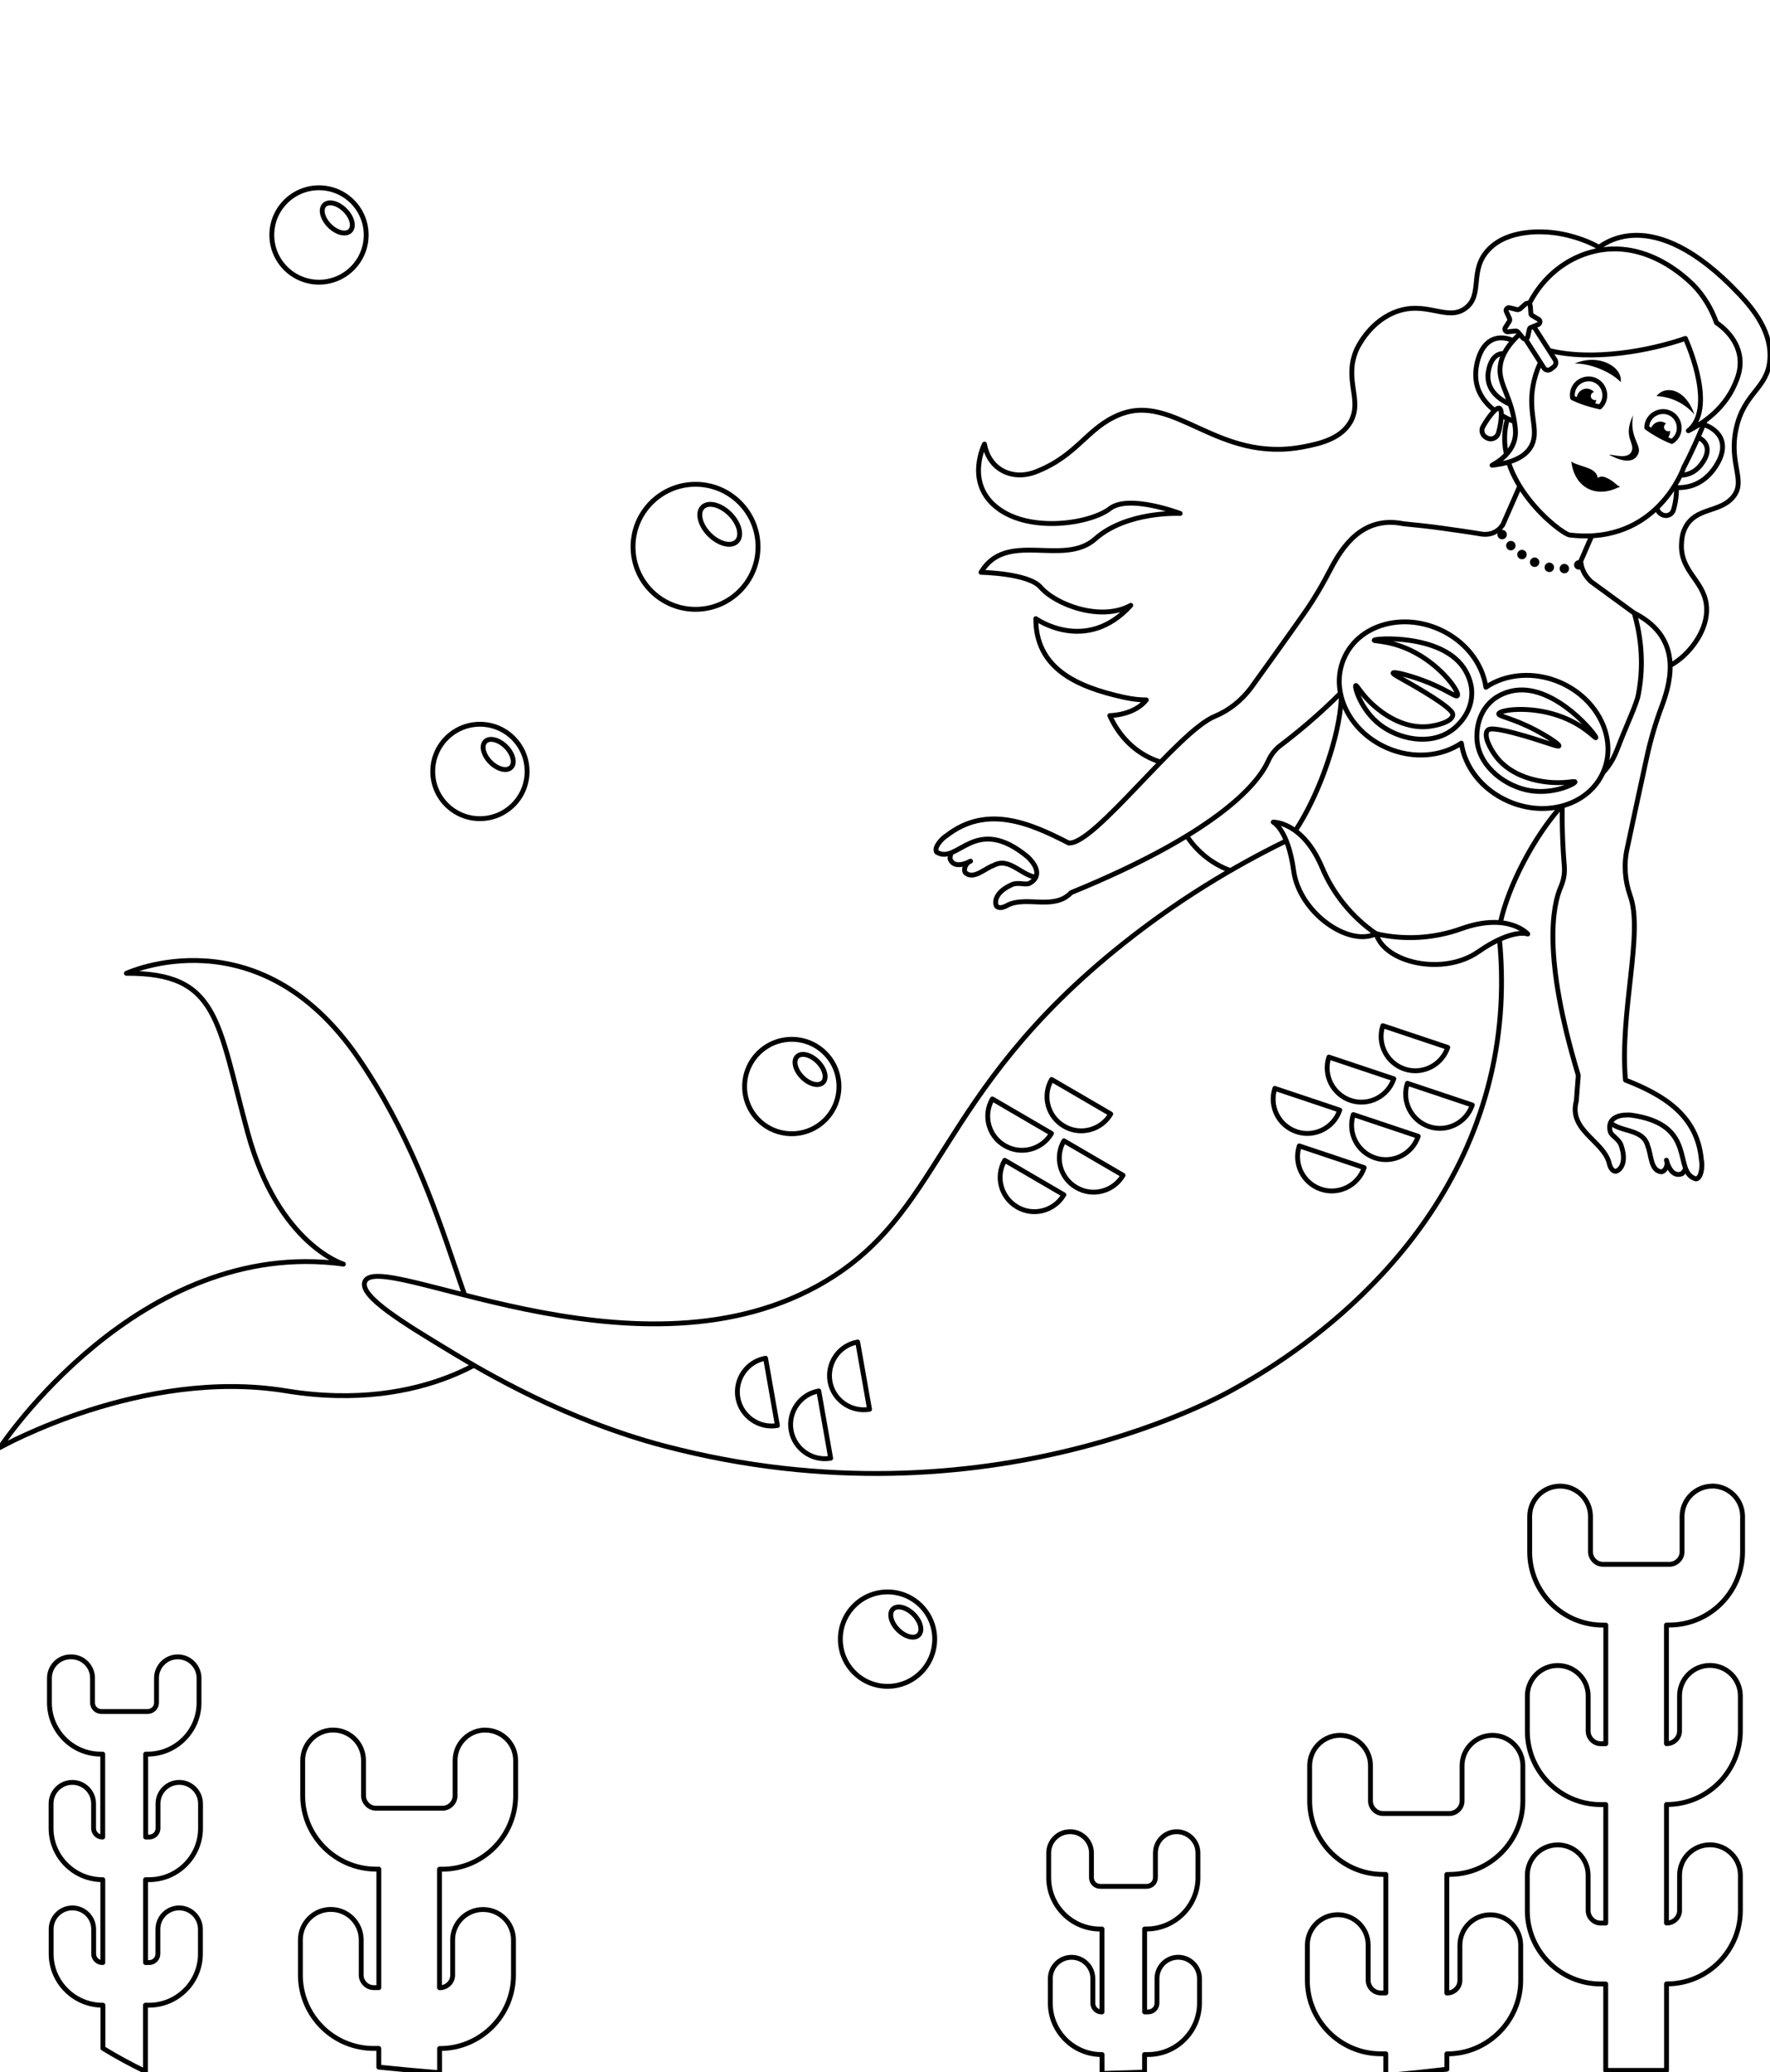 <svg width="547" height="640" viewBox="0 0 547 640" fill="none" xmlns="http://www.w3.org/2000/svg">
<rect x="0" y="0" width="547" height="640" fill="#808080" stroke="none"/>
<g clip-path="url(#clip0_2960_54165)">
<rect width="547" height="640" fill="white"/>
<path d="M330.731 565.77C334.361 565.77 337.3 568.721 337.3 572.339V579.951C337.3 580.705 337.614 581.371 338.092 581.861C338.594 582.363 339.272 582.652 340.001 582.652H354.371C355.125 582.652 355.791 582.338 356.28 581.861C356.783 581.358 357.072 580.68 357.072 579.951V572.339C357.072 568.709 360.024 565.77 363.641 565.77C367.259 565.77 370.211 568.721 370.211 572.339V579.951C370.211 584.323 368.427 588.292 365.551 591.156C362.674 594.02 358.717 595.816 354.346 595.816H353.743V621.429H354.848C355.602 621.429 356.268 621.114 356.758 620.637C357.26 620.135 357.549 619.456 357.549 618.728V611.116C357.549 607.485 360.501 604.546 364.119 604.546C367.736 604.546 370.688 607.498 370.688 611.116V618.728C370.688 623.099 368.905 627.068 366.028 629.932C363.151 632.809 359.195 634.593 354.823 634.593H353.718V640.032C349.397 640.182 345 640.321 340.579 640.446V634.605H340.453C336.082 634.605 332.113 632.822 329.249 629.945C326.385 627.068 324.588 623.112 324.588 618.74V611.128C324.588 607.498 327.54 604.559 331.158 604.559C334.776 604.559 337.727 607.511 337.727 611.128V618.74C337.727 619.494 338.041 620.16 338.519 620.65C339.021 621.152 339.7 621.441 340.428 621.441H340.554V595.829H339.951C335.579 595.829 331.61 594.045 328.746 591.168C325.87 588.292 324.086 584.335 324.086 579.964V572.352C324.086 568.721 327.038 565.782 330.655 565.782H330.731V565.77Z" fill="white" stroke="black" stroke-width="1.5" stroke-linecap="round" stroke-linejoin="round"/>
<path d="M22.025 511.758C25.655 511.758 28.594 514.71 28.594 518.327V525.939C28.594 526.693 28.908 527.359 29.386 527.849C29.888 528.351 30.566 528.64 31.295 528.64H45.665C46.419 528.64 47.084 528.326 47.574 527.849C48.077 527.346 48.366 526.668 48.366 525.939V518.327C48.366 514.697 51.318 511.758 54.935 511.758C58.553 511.758 61.505 514.71 61.505 518.327V525.939C61.505 530.311 59.721 534.28 56.844 537.144C53.968 540.021 50.011 541.804 45.627 541.804H45.024V567.417H46.13C46.883 567.417 47.549 567.103 48.039 566.625C48.541 566.123 48.83 565.445 48.83 564.716V557.104C48.83 553.474 51.782 550.534 55.4 550.534C59.018 550.534 61.969 553.486 61.969 557.104V564.716C61.969 569.087 60.186 573.057 57.309 575.921C54.433 578.797 50.476 580.581 46.092 580.581H44.987V606.193H46.092C46.846 606.193 47.524 605.879 48.001 605.402C48.504 604.9 48.793 604.221 48.793 603.493V595.881C48.793 592.25 51.745 589.311 55.362 589.311C58.98 589.311 61.932 592.263 61.932 595.881V603.493C61.932 607.864 60.148 611.833 57.272 614.697C54.395 617.574 50.438 619.358 46.054 619.358H44.949V639.82C40.377 637.622 36.005 635.235 31.81 632.673V619.358H31.684C27.313 619.358 23.344 617.574 20.467 614.697C17.591 611.821 15.807 607.864 15.807 603.493V595.881C15.807 592.25 18.759 589.311 22.376 589.311C25.994 589.311 28.946 592.263 28.946 595.881V603.493C28.946 604.246 29.26 604.912 29.737 605.402C30.24 605.905 30.918 606.193 31.647 606.193H31.772V580.581H31.647C27.275 580.581 23.306 578.797 20.442 575.921C17.565 573.044 15.782 569.087 15.782 564.716V557.104C15.782 553.474 18.734 550.534 22.351 550.534C25.969 550.534 28.921 553.486 28.921 557.104V564.716C28.921 565.47 29.235 566.136 29.712 566.625C30.215 567.128 30.893 567.417 31.622 567.417H31.747V541.804H31.144C26.773 541.804 22.803 540.021 19.939 537.144C17.063 534.268 15.279 530.311 15.279 525.939V518.327C15.279 514.697 18.231 511.758 21.849 511.758H21.974H22.025Z" fill="white" stroke="black" stroke-width="1.5" stroke-linecap="round" stroke-linejoin="round"/>
<path d="M529.217 459.025C524.016 459.025 519.821 463.233 519.821 468.421V479.299C519.821 480.367 519.381 481.334 518.665 482.025C517.962 482.728 516.969 483.18 515.939 483.18H495.402C494.334 483.18 493.367 482.741 492.676 482.025C491.972 481.321 491.52 480.354 491.52 479.299V468.421C491.52 463.221 487.312 459.025 482.124 459.025C476.937 459.025 472.729 463.233 472.729 468.421V479.299C472.729 485.555 475.291 491.207 479.373 495.315C483.481 499.422 489.159 501.959 495.389 501.959H496.256V538.588H494.686C493.618 538.588 492.651 538.149 491.96 537.433C491.256 536.729 490.804 535.762 490.804 534.707V523.829C490.804 518.628 486.596 514.433 481.408 514.433C476.221 514.433 472.013 518.641 472.013 523.829V534.707C472.013 540.962 474.55 546.615 478.657 550.722C482.765 554.83 488.443 557.392 494.673 557.392H496.243V593.996H494.673C493.605 593.996 492.638 593.556 491.947 592.84C491.244 592.137 490.792 591.17 490.792 590.114V579.236C490.792 574.036 486.584 569.841 481.396 569.841C476.208 569.841 472 574.049 472 579.236V590.114C472 596.37 474.537 602.023 478.645 606.13C482.752 610.238 488.43 612.8 494.66 612.8H496.231V639.5H515.022V612.775H515.186C521.441 612.775 527.094 610.238 531.201 606.105C535.309 601.997 537.846 596.32 537.846 590.089V579.211C537.846 574.011 533.638 569.815 528.45 569.815C523.263 569.815 519.054 574.023 519.054 579.211V590.089C519.054 591.157 518.615 592.124 517.899 592.815C517.195 593.519 516.228 593.971 515.173 593.971H515.01V557.367H515.173C521.429 557.367 527.081 554.805 531.189 550.697C535.296 546.59 537.834 540.912 537.834 534.682V523.804C537.834 518.603 533.626 514.408 528.438 514.408C523.25 514.408 519.042 518.616 519.042 523.804V534.682C519.042 535.749 518.602 536.717 517.886 537.407C517.183 538.111 516.216 538.563 515.16 538.563H514.997V501.934H515.864C522.119 501.934 527.772 499.397 531.88 495.289C535.987 491.182 538.524 485.504 538.524 479.274V468.396C538.524 463.195 534.316 459 529.129 459L529.279 459.025H529.217Z" fill="white" stroke="black" stroke-width="1.5" stroke-linecap="round" stroke-linejoin="round"/>
<path d="M447.965 578.959C454.22 578.959 459.873 576.397 463.98 572.289C468.088 568.182 470.625 562.504 470.625 556.274V545.396C470.625 540.195 466.417 536 461.229 536C456.042 536 451.834 540.208 451.834 545.396V556.274C451.834 557.342 451.394 558.309 450.678 559C449.975 559.703 448.982 560.155 447.952 560.155H427.414C426.347 560.155 425.38 559.716 424.689 559C423.985 558.296 423.533 557.329 423.533 556.274V545.396C423.533 540.195 419.325 536 414.137 536C408.949 536 404.741 540.208 404.741 545.396V556.274C404.741 562.529 407.304 568.182 411.386 572.289C415.494 576.397 421.172 578.959 427.402 578.959H428.269V615.563H426.698C425.631 615.563 424.664 615.123 423.973 614.407C423.269 613.704 422.817 612.737 422.817 611.682V600.804C422.817 595.603 418.609 591.408 413.421 591.408C408.233 591.408 404.025 595.616 404.025 600.804V611.682C404.025 617.937 406.588 623.59 410.67 627.697C414.778 631.805 420.456 634.367 426.686 634.367H428.256V641.113C431.396 640.824 434.411 640.522 437.338 640.221C437.338 640.221 437.401 640.221 437.426 640.221C439.762 639.982 442.011 639.718 444.196 639.467C445.164 639.354 446.143 639.241 447.085 639.128H447.136V634.392H447.299C453.554 634.392 459.207 631.83 463.315 627.722C467.422 623.615 469.959 617.937 469.959 611.707V600.829C469.959 595.628 465.751 591.433 460.564 591.433C455.376 591.433 451.168 595.641 451.168 600.829V611.707C451.168 612.774 450.728 613.742 450.012 614.433C449.309 615.136 448.342 615.588 447.286 615.588H447.123V578.985H447.99L447.965 578.959Z" fill="white" stroke="black" stroke-width="1.5" stroke-linecap="round" stroke-linejoin="round"/>
<path d="M150.036 534.367C144.836 534.367 140.64 538.575 140.64 543.763V554.641C140.64 555.709 140.201 556.676 139.485 557.367C138.781 558.07 137.814 558.522 136.759 558.522H116.221C115.153 558.522 114.186 558.083 113.495 557.367C112.792 556.663 112.34 555.696 112.34 554.641V543.763C112.34 538.563 108.132 534.367 102.944 534.367C97.756 534.367 93.548 538.575 93.548 543.763V554.641C93.548 560.897 96.085 566.549 100.193 570.657C104.3 574.764 109.978 577.327 116.209 577.327H117.075V613.93H115.505C114.437 613.93 113.47 613.491 112.779 612.775C112.076 612.071 111.624 611.104 111.624 610.049V599.171C111.624 593.97 107.416 589.775 102.228 589.775C97.04 589.775 92.832 593.983 92.832 599.171V610.049C92.832 616.304 95.394 621.957 99.477 626.064C103.584 630.172 109.262 632.709 115.493 632.709H117.063V638.488C123.13 639.116 129.41 639.693 135.854 640.221V632.734H136.018C142.273 632.734 147.926 630.172 152.033 626.089C156.141 621.982 158.678 616.304 158.678 610.074V599.196C158.678 593.995 154.47 589.8 149.282 589.8C144.095 589.8 139.887 594.008 139.887 599.196V610.074C139.887 611.142 139.447 612.109 138.731 612.8C138.027 613.503 137.035 613.955 136.005 613.955H135.829V577.352H136.696C142.951 577.352 148.604 574.789 152.712 570.682C156.819 566.574 159.356 560.897 159.356 554.666V543.788C159.356 538.588 155.148 534.392 149.961 534.392L150.061 534.367H150.036Z" fill="white" stroke="black" stroke-width="1.5" stroke-linecap="round" stroke-linejoin="round"/>
<path d="M537.427 90.789C509.771 61.51 494.451 76.587 494.102 76.363H494.082C491.887 75.023 486.476 72.643 480.065 71.865C476.82 71.477 466.232 70.69 460.112 76.985C453.846 83.425 458.48 91.022 452.933 95.18C447.153 99.522 440.538 92.411 430.668 96.598C422.732 99.969 419.293 107.827 419.147 108.177C415.242 117.454 421.226 123.671 417.301 130.413C414.241 135.659 407.616 137.057 403.06 137.961C376.21 143.274 363.028 121.116 345.922 128.081C335.848 132.181 333.07 140.71 320.082 145.742C313.039 148.472 305.695 145.237 304.238 137.164C304.238 137.164 298.07 149.22 308.347 156.971C318.625 164.723 337.14 161.644 343.007 157.098C348.855 152.561 364.719 158.594 364.719 158.594C364.719 158.594 348.253 157.768 338.432 166.482C328.601 175.166 310.999 163.606 303.17 176.779C303.17 176.779 317.799 177.022 321.558 181.354C326.445 186.949 340.394 191.991 349.458 186.979C349.458 186.988 349.448 187.008 349.438 187.017C335.625 202.162 320.101 191.088 320.101 191.088C320.101 206.3 332.419 212.109 347.398 215.393C350.04 215.966 352.304 216.189 354.256 216.189C352.168 218.899 348.078 220.803 342.969 221.036C344.086 223.543 347.282 229.779 354.344 233.577C357.278 235.151 360.066 235.87 362.193 236.21C360.24 248.226 365.243 260.068 374.841 266.237C385.954 273.386 398.067 269.607 399.748 269.054C461.423 219.317 486.797 207.689 498.201 207.203C499.114 207.485 510.315 210.788 519.32 203.425C523.652 199.889 528.267 193.235 527.295 186.503C526.236 179.149 519.193 176.312 519.65 167.929C519.718 166.725 519.815 164.947 520.816 162.975C524.031 156.651 531.453 158.409 535.523 153.581C539.836 148.481 534.115 143.44 536.553 132.346C539.01 121.175 546.18 120.096 546.937 111.198C547.656 102.727 542.07 95.694 537.427 90.779V90.789Z" fill="white" stroke="black" stroke-width="1.5" stroke-linecap="round" stroke-linejoin="round"/>
<path d="M496.996 346.167C498.026 343.66 502.659 343.029 502.261 342.602L519.154 344.321C521.923 348.595 524.011 358.057 519.883 362.486C517.172 363.701 515.608 360.748 514.987 358.358C515.618 359.669 514.666 361.855 513.413 361.942C510.033 361.583 510.353 356.619 509.226 354.016C507.827 348.284 500.241 349.965 497.006 346.147L496.986 346.167H496.996Z" fill="white" stroke="black" stroke-width="1.5" stroke-linecap="round" stroke-linejoin="round"/>
<path d="M321.063 270.997C322.219 268.549 319.548 264.702 320.131 264.702L307.444 253.434C302.422 254.288 294.048 259.155 293.582 265.188C294.515 267.995 297.749 267.169 299.935 265.994C298.536 266.402 297.584 268.607 298.361 269.579C300.907 271.823 304.355 268.219 307.026 267.315C312.185 264.459 316.09 271.181 321.073 270.997H321.054H321.063Z" fill="white" stroke="black" stroke-width="1.5" stroke-linecap="round" stroke-linejoin="round"/>
<path d="M525.811 358.423C524.635 344.308 513.765 338.1 502.341 333.612C500.476 312.542 508.005 288.072 503.769 276.6C502.128 271.908 501.768 266.905 502.856 262.077C504.614 253.84 507.082 242.27 508.928 233.867C510.122 228.379 511.715 223.007 513.687 217.8C516.524 210.029 520.118 196.332 504.061 188.891L490.257 207.182C481.096 227.903 482.544 257.055 483.438 267.537C483.622 269.722 483.214 271.986 482.34 273.967C479.95 279.407 476.521 295.008 487.751 332.117L487.148 340.102V340.063C484.72 349.009 495.124 352.205 497.183 358.86C497.407 359.792 497.834 361.589 499.165 361.774C499.932 361.92 503.012 360.016 501.108 354.129C500.525 351.827 498.048 350.933 497.63 349.534C496.62 345.444 500.097 344.356 502.953 344.395C503.177 344.298 503.556 344.473 503.798 344.395C525.102 347.232 516.67 362.143 524.15 364.144C525.869 363.882 526.17 359.977 525.83 358.423H525.811Z" fill="white" stroke="black" stroke-width="1.5" stroke-linecap="round" stroke-linejoin="round"/>
<path d="M505.049 189.39C500.58 186.155 496.102 182.833 491.633 179.598C490.827 178.791 489.525 177.393 488.865 175.246C488.661 174.585 488.573 173.925 488.496 173.39C491.07 167.309 497.442 153.127 497.442 153.127L473.079 142.363V142.383L464.356 162.248C464.356 162.248 464.317 162.229 464.298 162.219C464.016 162.744 463.025 163.977 461.325 164.628C459.887 165.153 458.634 165.056 458.032 164.988C454.03 164.317 449.94 163.734 445.714 163.152C441.673 162.588 437.661 162.151 433.747 161.782C420.904 159.13 414.639 169.301 411.317 175.586C408.83 180.385 406.119 185.077 402.943 189.564C398.183 196.364 391.412 205.787 386.652 212.393C383.699 216.337 379.94 219.358 375.481 221.233C364.154 225.769 338.091 261.139 330.32 260.361V260.41C318.303 254.212 304.966 248.452 292.541 258.088C291.162 258.895 288.49 261.751 289.462 263.188C295.999 267.336 301.274 251.046 317.769 264.811C317.866 265.053 318.235 265.219 318.332 265.442C320.295 267.521 321.849 270.824 318.148 272.844C316.836 273.476 314.505 272.261 312.416 273.388C306.792 275.982 307.462 279.537 308.103 280.003C309.152 280.829 310.755 279.945 311.6 279.479C317.4 276.74 325.851 281.198 331.009 275.72C378.123 256.456 389.294 241.04 391.956 234.988C392.782 233.103 394.2 231.306 395.978 230.034C399.912 227.061 407.13 221.291 414.532 213.84C414.6 219.3 413.23 226.206 411.035 233.171C407.373 244.848 402.515 253.727 398.669 258.992C398.873 260.857 401.262 280.722 419.166 290.621C432.824 298.227 450.086 296.916 463.239 287.347C465.648 271.805 479.733 247.869 491.002 241.885L492.682 240.972C495.985 238.67 498.249 235.445 499.706 231.666C502.766 223.671 505.719 217.668 506.302 214.608C508.449 203.601 506.506 194.373 505.049 189.38V189.39Z" fill="white" stroke="black" stroke-width="1.5" stroke-linecap="round" stroke-linejoin="round"/>
<path d="M517.045 157.844C516.433 159.117 514.937 159.603 513.723 159C513.606 158.942 513.519 158.903 513.364 158.777C512.334 158.194 511.887 157.038 512.208 155.901C512.771 154.609 516.229 149.228 517.512 149.791C518.794 150.355 517.609 156.552 517.045 157.825V157.844Z" fill="white" stroke="black" stroke-width="1.5" stroke-linecap="round" stroke-linejoin="round"/>
<path d="M520.816 130.791C516.93 132.346 514.278 135.785 514.278 135.785L505.574 146.732C505.574 146.732 509.868 148.753 511.364 149.278C516.357 151.016 524.633 152.551 530.219 144.061C537.32 133.113 524.692 129.295 520.835 130.791" fill="white"/>
<path d="M520.816 130.791C516.93 132.346 514.278 135.785 514.278 135.785L505.574 146.732C505.574 146.732 509.868 148.753 511.364 149.278C516.357 151.016 524.633 152.551 530.219 144.061C537.32 133.113 524.692 129.295 520.835 130.791" stroke="black" stroke-width="1.5" stroke-linecap="round" stroke-linejoin="round"/>
<path d="M520.486 134.617C518.912 135.268 517.552 136.337 516.464 137.648L511.141 144.39C511.141 144.39 513.793 145.624 514.677 145.944C517.727 147.032 522.856 148.003 526.266 142.709C530.676 136.016 522.905 133.626 520.495 134.617H520.486Z" fill="white" stroke="black" stroke-width="1.5" stroke-linecap="round" stroke-linejoin="round"/>
<path d="M515.386 92.226C521.399 95.257 531.414 102.018 531.414 111.042C531.395 123.748 520.408 144.245 520.408 144.245C520.408 144.245 512.258 168.482 485.097 165.247C482.289 164.907 460.734 147.966 465.736 129.839C467.738 122.534 470.312 111.401 474.877 102.785C479.773 93.556 483.135 89.535 487.448 87.99C496.657 84.629 509.343 89.224 515.366 92.264" fill="white"/>
<path d="M515.386 92.226C521.399 95.257 531.414 102.018 531.414 111.042C531.395 123.748 520.408 144.245 520.408 144.245C520.408 144.245 512.258 168.482 485.097 165.247C482.289 164.907 460.734 147.966 465.736 129.839C467.738 122.534 470.312 111.401 474.877 102.785C479.773 93.556 483.135 89.535 487.448 87.99C496.657 84.629 509.343 89.224 515.366 92.264" stroke="black" stroke-width="1.5" stroke-linecap="round" stroke-linejoin="round"/>
<path d="M497.201 140.428C499.027 140.467 503.185 141.963 504.244 139.359C505.332 136.765 501.407 135.046 504.71 128.246C503.438 134.784 507.216 137.397 506.391 139.845C505.565 142.293 502.913 143.565 497.201 140.408" fill="black"/>
<path d="M494.412 125.681C493.781 125.535 493.149 125.39 492.518 125.225C490.731 124.768 488.963 124.195 487.282 123.476C486.845 123.301 486.417 123.107 485.99 122.893C485.582 120.562 486.845 118.25 489.108 117.395C491.673 116.355 494.568 117.618 495.597 120.241C496.374 122.213 495.85 124.35 494.412 125.691V125.681Z" fill="white" stroke="black" stroke-width="1.5" stroke-linecap="round" stroke-linejoin="round"/>
<path d="M493.315 123.506C493.238 124.147 492.946 124.759 492.509 125.215C490.722 124.759 488.954 124.186 487.273 123.467C487.137 122.204 487.817 120.931 489.041 120.339C490.304 119.717 491.761 120.086 492.635 121.116C492.548 121.126 492.441 121.155 492.344 121.194C491.742 121.466 491.46 122.233 491.722 122.835C492.052 123.418 492.723 123.768 493.315 123.506Z" fill="black"/>
<path d="M516.648 136.349C516.095 136.135 515.56 135.902 515.026 135.649C513.307 134.862 511.655 133.901 510.062 132.861C509.664 132.599 509.285 132.337 508.906 132.074C508.916 130.083 510.13 128.228 512.102 127.48C514.667 126.431 517.62 127.713 518.591 130.326C519.485 132.618 518.63 135.115 516.648 136.349Z" fill="white" stroke="black" stroke-width="1.5" stroke-linecap="round" stroke-linejoin="round"/>
<path d="M516.105 133.046C516.192 134.046 515.774 135.018 515.026 135.649C513.307 134.862 511.656 133.9 510.062 132.861C510.218 131.831 510.917 130.899 511.967 130.462C512.977 130.044 514.055 130.209 514.871 130.821C514.346 131.161 514.094 131.831 514.317 132.385C514.609 133.017 515.347 133.415 515.978 133.114C516.017 133.104 516.056 133.075 516.095 133.046H516.105Z" fill="black"/>
<path d="M472.693 109.654C474.169 113.559 473.441 117.834 473.441 117.834L471.275 131.637C471.275 131.637 466.884 129.84 465.485 129.092C460.832 126.605 454.11 121.525 456.577 111.694C459.831 99.066 471.187 105.769 472.703 109.635L472.693 109.654Z" fill="white" stroke="black" stroke-width="1.5" stroke-linecap="round" stroke-linejoin="round"/>
<path d="M470.049 112.461C470.632 114.045 470.758 115.783 470.534 117.464L469.174 125.945C469.174 125.945 466.464 124.827 465.638 124.39C462.782 122.875 458.596 119.757 460.179 113.685C462.18 105.933 469.145 110.023 470.049 112.452V112.461Z" fill="white" stroke="black" stroke-width="1.5" stroke-linecap="round" stroke-linejoin="round"/>
<path d="M471.059 116.287C471.36 117.181 471.486 118.21 471.301 119.201L470.495 124.097C470.495 124.097 468.921 123.466 468.455 123.204C466.794 122.349 464.385 120.532 465.298 117.016C466.493 112.547 470.515 114.908 471.049 116.287H471.059Z" fill="white" stroke="black" stroke-width="1.5" stroke-linecap="round" stroke-linejoin="round"/>
<path d="M486.604 112.307C491.033 112.141 497.493 114.589 500.864 117.989C501.554 113.501 494.287 108.965 486.604 112.307Z" fill="black"/>
<path d="M523.662 128.081C520.709 124.603 516.455 122.553 511.928 122.34C514.764 118.794 520.972 120.115 523.662 128.081Z" fill="black"/>
<path d="M485.602 142.555C490.09 147.208 493.781 149.092 500.61 150.287C493.247 154.212 486.544 150.569 485.602 142.555Z" fill="black"/>
<path d="M496.86 147.773C495.257 146.928 494.529 147.142 493.742 147.628C493.703 146.714 493.033 145.325 490.468 144.47C488.302 143.703 486.418 143.198 485.611 142.586C486.116 145.821 497.628 151.756 500.62 150.318C499.609 149.998 498.92 148.803 496.88 147.773" fill="black"/>
<path d="M496.733 107.302C496.733 107.302 496.675 102.931 499.327 96.879C498.191 97.588 494.286 101.833 492.508 106.855" fill="white"/>
<path d="M496.733 107.302C496.733 107.302 496.675 102.931 499.327 96.879C498.191 97.588 494.286 101.833 492.508 106.855" stroke="black" stroke-width="1.5" stroke-linecap="round" stroke-linejoin="round"/>
<path d="M530.463 99.676L530.453 99.685L530.463 99.695V99.676Z" fill="white" stroke="black" stroke-width="1.5" stroke-linecap="round" stroke-linejoin="round"/>
<path d="M537.7 110.558C536.932 104.243 531.697 100.533 530.453 99.687C529.453 96.87 527.675 93.014 524.44 89.254C523.682 88.38 509.762 72.711 491.422 77.947C480.095 81.182 471.546 91.11 469.535 103.282C464.572 107.876 463.59 111.626 463.552 114.132C463.484 119.232 467.272 122.924 468.243 131.938C468.37 133.075 468.438 134.28 468.088 135.727C467.029 140.108 463.085 142.634 461.113 143.702C468.855 142.867 471.789 140.215 473.071 138.049C475.908 133.269 472.217 128.247 473.732 119.329C474.587 114.288 476.695 110.46 478.22 108.129C492.063 111.714 509.966 108.304 520.855 104.535C522.177 107.507 530.113 126.382 521.769 133.046C525.295 131.278 532.561 126.975 536.116 118.737C536.971 116.755 538.108 114.035 537.68 110.538L537.7 110.558Z" fill="white" stroke="black" stroke-width="1.5" stroke-linecap="round" stroke-linejoin="round"/>
<path d="M477.13 113.656L469.096 101.095C468.668 100.328 468.834 99.376 469.562 98.871L470.417 98.22C471.068 97.734 472 97.831 472.476 98.482C472.535 98.501 472.515 98.56 472.554 98.579L480.588 111.14C481.015 111.907 480.85 112.859 480.121 113.364L479.267 114.015C478.616 114.501 477.683 114.404 477.207 113.753C477.207 113.753 477.178 113.724 477.13 113.656Z" fill="white" stroke="black" stroke-width="1.5" stroke-linecap="round" stroke-linejoin="round"/>
<path d="M462.92 134.153C462.308 135.425 460.812 135.911 459.598 135.309C459.481 135.251 459.394 135.212 459.239 135.085C458.209 134.503 457.762 133.347 458.083 132.21C458.646 130.918 462.104 125.536 463.387 126.1C464.679 126.663 463.484 132.861 462.92 134.133V134.153Z" fill="white" stroke="black" stroke-width="1.5" stroke-linecap="round" stroke-linejoin="round"/>
<path d="M155.621 415.64C155.621 415.64 132.56 436.846 88.244 429.58C43.908 422.381 0 447.085 0 447.085C0 447.085 42.975 381.834 106.127 390.451C106.127 390.451 85.971 384.399 76.567 349.904C67.174 315.409 67.659 300.468 39.07 300.634C39.07 300.634 79.744 281.672 110.674 326.716C141.594 371.751 143.818 421.954 155.631 415.64H155.621Z" fill="white" stroke="black" stroke-width="1.5" stroke-linecap="round" stroke-linejoin="round"/>
<path d="M463.212 288.394C464.523 300.41 464.552 314.738 461.133 330.378C447.863 390.975 394.076 422.061 381.37 429.016C381.37 429.016 306.464 473.206 205.3 446.618C174.467 438.507 149.249 423.469 140.186 418.01C124.624 408.616 111.247 400.505 112.705 396.017C116.143 385.127 195.197 428.861 252.637 397.192C292.048 375.442 287.948 338.49 347.185 291.415C367.158 275.513 385.877 265.332 398.777 259.086C399.671 261.854 405.84 279.952 425.346 288.403C443.774 296.359 460.453 289.559 463.221 288.345V288.384L463.212 288.394Z" fill="white" stroke="black" stroke-width="1.5" stroke-linecap="round" stroke-linejoin="round"/>
<path d="M425.246 288.414C434.067 290.434 443.276 289.871 451.727 286.811C466.25 281.692 472.146 288.492 472.146 288.492C472.146 288.492 467.415 286.607 456.73 294.058C446.005 301.441 427.937 297.458 425.266 288.414H425.246Z" fill="white" stroke="black" stroke-width="1.5" stroke-linecap="round" stroke-linejoin="round"/>
<path d="M425.248 288.413C417.797 283.275 411.978 276.115 408.53 267.839C402.478 253.676 393.473 253.938 393.473 253.938C393.473 253.938 398.067 256.143 399.806 269.053C401.623 281.924 416.767 292.561 425.257 288.413H425.248Z" fill="white" stroke="black" stroke-width="1.5" stroke-linecap="round" stroke-linejoin="round"/>
<path d="M468.816 95.628L466.495 95.065C466.048 94.939 465.582 95.23 465.446 95.696C465.446 95.881 465.407 96.065 465.523 96.24L466.495 98.387C466.64 98.649 466.572 98.931 466.456 99.213L465.183 101.214C464.94 101.622 465.057 102.108 465.446 102.35C465.611 102.428 465.815 102.516 466.028 102.477L468.379 102.234C468.642 102.234 468.904 102.35 469.127 102.574L470.643 104.39C470.924 104.76 471.498 104.76 471.876 104.488C472.003 104.361 472.119 104.206 472.139 104.021L472.624 101.738C472.683 101.437 472.867 101.194 473.149 101.136L475.335 100.242C475.801 100.058 476.005 99.592 475.879 99.145C475.84 98.941 475.655 98.785 475.509 98.659L473.489 97.445C473.227 97.328 473.081 97.076 473.1 96.755L472.916 94.433C472.857 93.967 472.45 93.588 471.983 93.647C471.857 93.647 471.702 93.724 471.517 93.831L469.739 95.415C469.399 95.58 469.108 95.716 468.807 95.638L468.826 95.618L468.816 95.628Z" fill="white" stroke="black" stroke-width="1.5" stroke-linecap="round" stroke-linejoin="round"/>
<path d="M444.697 194.334C452.847 197.918 458.151 204.913 459.2 212.276C465.31 208.128 474.131 207.273 482.222 210.819C493.957 215.977 499.902 228.363 495.453 238.494C491.004 248.626 477.871 252.638 466.116 247.48C457.966 243.896 452.662 236.901 451.613 229.538C445.503 233.686 436.682 234.541 428.591 230.995C416.856 225.837 410.911 213.451 415.36 203.319C419.751 193.178 432.904 189.156 444.697 194.334Z" fill="white" stroke="black" stroke-width="1.5" stroke-linecap="round" stroke-linejoin="round"/>
<path d="M421.585 360.648C419.739 366.156 413.756 369.167 408.248 367.322C402.74 365.476 399.709 359.55 401.525 353.945L421.595 360.658L421.585 360.648Z" fill="white" stroke="black" stroke-width="1.5" stroke-linecap="round" stroke-linejoin="round"/>
<path d="M430.736 333.214C428.89 338.722 422.906 341.734 417.398 339.888C411.89 338.042 408.859 332.117 410.676 326.512L430.745 333.224L430.736 333.214Z" fill="white" stroke="black" stroke-width="1.5" stroke-linecap="round" stroke-linejoin="round"/>
<path d="M414.036 342.882C412.191 348.39 406.207 351.402 400.699 349.556C395.191 347.71 392.16 341.785 393.977 336.18L414.046 342.892L414.036 342.882Z" fill="white" stroke="black" stroke-width="1.5" stroke-linecap="round" stroke-linejoin="round"/>
<path d="M438.284 350.972C436.439 356.48 430.455 359.492 424.947 357.646C419.439 355.8 416.408 349.875 418.225 344.27L438.294 350.982L438.284 350.972Z" fill="white" stroke="black" stroke-width="1.5" stroke-linecap="round" stroke-linejoin="round"/>
<path d="M447.407 323.519C445.562 329.027 439.578 332.039 434.07 330.193C428.562 328.347 425.531 322.421 427.348 316.816L447.417 323.529L447.407 323.519Z" fill="white" stroke="black" stroke-width="1.5" stroke-linecap="round" stroke-linejoin="round"/>
<path d="M454.993 341.308C453.148 346.816 447.164 349.828 441.656 347.982C436.148 346.136 433.117 340.211 434.934 334.605L455.003 341.318L454.993 341.308Z" fill="white" stroke="black" stroke-width="1.5" stroke-linecap="round" stroke-linejoin="round"/>
<path d="M328.776 369.041C325.804 374.063 319.363 375.763 314.331 372.801C309.309 369.828 307.57 363.436 310.504 358.395L328.776 369.041Z" fill="white" stroke="black" stroke-width="1.5" stroke-linecap="round" stroke-linejoin="round"/>
<path d="M343.261 344.076C340.288 349.099 333.848 350.799 328.816 347.836C323.774 344.922 322.055 338.471 324.989 333.43L343.261 344.076Z" fill="white" stroke="black" stroke-width="1.5" stroke-linecap="round" stroke-linejoin="round"/>
<path d="M324.949 350.088C321.976 355.11 315.535 356.81 310.504 353.848C305.462 350.933 303.742 344.483 306.676 339.441L324.949 350.088Z" fill="white" stroke="black" stroke-width="1.5" stroke-linecap="round" stroke-linejoin="round"/>
<path d="M347.07 363.018C344.097 368.04 337.657 369.74 332.625 366.777C327.583 363.863 325.864 357.413 328.797 352.371L347.07 363.018Z" fill="white" stroke="black" stroke-width="1.5" stroke-linecap="round" stroke-linejoin="round"/>
<path d="M240.252 440.306C234.521 441.297 229.042 437.431 228.032 431.748C227.041 426.007 230.849 420.518 236.59 419.527L240.252 440.306Z" fill="white" stroke="black" stroke-width="1.5" stroke-linecap="round" stroke-linejoin="round"/>
<path d="M268.723 435.294C262.982 436.285 257.513 432.419 256.502 426.736C255.512 421.005 259.32 415.506 265.061 414.516L268.723 435.294Z" fill="white" stroke="black" stroke-width="1.5" stroke-linecap="round" stroke-linejoin="round"/>
<path d="M256.706 450.408C250.975 451.398 245.496 447.532 244.486 441.849C243.476 436.167 247.303 430.62 253.044 429.629L256.706 450.408Z" fill="white" stroke="black" stroke-width="1.5" stroke-linecap="round" stroke-linejoin="round"/>
<path d="M460.451 216.988C463.268 214.2 466.726 213.471 468.222 213.248C480.792 211.421 493.557 227.314 493.187 227.858C492.945 228.139 489.341 223.671 481.598 221.038C472.428 217.901 463.326 219.28 463.171 220.494C463.073 221.281 467.241 221.709 474.323 225.39C478.169 227.411 482.036 229.927 481.773 230.393C481.589 230.821 477.965 229.295 471.01 227.255C461.257 224.438 460.14 225.109 459.703 225.614C458.362 227.197 460.577 231.316 462.19 233.482C467.105 240.195 475.848 241.273 477.907 241.535C483.172 242.186 486.669 241.108 486.747 241.516C486.825 242.06 480.151 245.46 472.729 244.187C465.531 242.954 457.498 237.232 456.507 229.15C456.41 228.479 455.681 221.699 460.431 217.007V216.988H460.451Z" fill="white" stroke="black" stroke-width="1.5" stroke-linecap="round" stroke-linejoin="round"/>
<path d="M454.829 214.517C454.975 210.554 453.168 207.533 452.323 206.26C445.164 195.759 424.822 197.119 424.667 197.76C424.628 198.13 430.349 197.76 437.519 201.685C446.038 206.319 451.177 213.964 450.39 214.877C449.865 215.479 446.747 212.691 439.238 209.981C435.148 208.504 430.66 207.368 430.515 207.873C430.33 208.3 433.895 209.932 440.102 213.682C448.768 218.967 449.049 220.239 448.962 220.89C448.7 222.949 444.163 224.086 441.492 224.387C433.235 225.3 426.522 219.608 424.939 218.257C420.888 214.819 419.334 211.516 418.974 211.739C418.527 212.06 420.528 219.268 426.503 223.862C432.273 228.312 441.919 230.381 448.554 225.621C449.166 225.252 454.645 221.211 454.829 214.508V214.527V214.517Z" fill="white" stroke="black" stroke-width="1.5" stroke-linecap="round" stroke-linejoin="round"/>
<path d="M487.904 175.942C488.711 175.942 489.362 175.291 489.362 174.484C489.362 173.678 488.711 173.027 487.904 173.027C487.098 173.027 486.447 173.678 486.447 174.484C486.447 175.291 487.098 175.942 487.904 175.942Z" fill="black"/>
<path d="M483.445 177.09C484.252 177.09 484.903 176.439 484.903 175.633C484.903 174.827 484.252 174.176 483.445 174.176C482.639 174.176 481.988 174.827 481.988 175.633C481.988 176.439 482.639 177.09 483.445 177.09Z" fill="black"/>
<path d="M478.801 176.699C479.607 176.699 480.258 176.049 480.258 175.242C480.258 174.436 479.607 173.785 478.801 173.785C477.995 173.785 477.344 174.436 477.344 175.242C477.344 176.049 477.995 176.699 478.801 176.699Z" fill="black"/>
<path d="M474.266 175.117C475.072 175.117 475.723 174.467 475.723 173.66C475.723 172.854 475.072 172.203 474.266 172.203C473.459 172.203 472.809 172.854 472.809 173.66C472.809 174.467 473.459 175.117 474.266 175.117Z" fill="black"/>
<path d="M470.352 172.738C471.158 172.738 471.809 172.088 471.809 171.281C471.809 170.475 471.158 169.824 470.352 169.824C469.545 169.824 468.895 170.475 468.895 171.281C468.895 172.088 469.545 172.738 470.352 172.738Z" fill="black"/>
<path d="M466.912 169.988C467.718 169.988 468.369 169.338 468.369 168.531C468.369 167.725 467.718 167.074 466.912 167.074C466.106 167.074 465.455 167.725 465.455 168.531C465.455 169.338 466.106 169.988 466.912 169.988Z" fill="black"/>
<path d="M464.221 166.578C465.027 166.578 465.678 165.927 465.678 165.121C465.678 164.315 465.027 163.664 464.221 163.664C463.415 163.664 462.764 164.315 462.764 165.121C462.764 165.927 463.415 166.578 464.221 166.578Z" fill="black"/>
<path d="M214.947 188.21C225.612 188.21 234.258 179.563 234.258 168.898C234.258 158.232 225.612 149.586 214.947 149.586C204.281 149.586 195.635 158.232 195.635 168.898C195.635 179.563 204.281 188.21 214.947 188.21Z" fill="white" stroke="black" stroke-width="1.5" stroke-linecap="round" stroke-linejoin="round"/>
<path d="M227.703 167.247C229.458 165.497 228.517 161.706 225.601 158.781C222.684 155.855 218.897 154.902 217.141 156.652C215.386 158.402 216.327 162.192 219.244 165.118C222.16 168.043 225.947 168.997 227.703 167.247Z" fill="white" stroke="black" stroke-width="1.5" stroke-linecap="round" stroke-linejoin="round"/>
<path d="M244.69 350.181C252.743 350.181 259.271 343.653 259.271 335.601C259.271 327.548 252.743 321.02 244.69 321.02C236.637 321.02 230.109 327.548 230.109 335.601C230.109 343.653 236.637 350.181 244.69 350.181Z" fill="white" stroke="black" stroke-width="1.5" stroke-linecap="round" stroke-linejoin="round"/>
<path d="M254.329 334.335C255.655 333.013 254.946 330.152 252.746 327.944C250.545 325.737 247.686 325.019 246.36 326.341C245.034 327.663 245.743 330.524 247.944 332.732C250.144 334.939 253.003 335.657 254.329 334.335Z" fill="white" stroke="black" stroke-width="1.5" stroke-linecap="round" stroke-linejoin="round"/>
<path d="M98.581 87.162C106.634 87.162 113.162 80.634 113.162 72.581C113.162 64.528 106.634 58 98.581 58C90.528 58 84 64.528 84 72.581C84 80.634 90.528 87.162 98.581 87.162Z" fill="white" stroke="black" stroke-width="1.5" stroke-linecap="round" stroke-linejoin="round"/>
<path d="M108.22 71.316C109.546 69.994 108.837 67.132 106.636 64.925C104.436 62.717 101.577 61.999 100.251 63.321C98.925 64.643 99.634 67.504 101.834 69.712C104.035 71.919 106.894 72.638 108.22 71.316Z" fill="white" stroke="black" stroke-width="1.5" stroke-linecap="round" stroke-linejoin="round"/>
<path d="M274.28 520.869C282.333 520.869 288.861 514.341 288.861 506.288C288.861 498.235 282.333 491.707 274.28 491.707C266.227 491.707 259.699 498.235 259.699 506.288C259.699 514.341 266.227 520.869 274.28 520.869Z" fill="white" stroke="black" stroke-width="1.5" stroke-linecap="round" stroke-linejoin="round"/>
<path d="M283.917 505.015C285.243 503.693 284.534 500.832 282.334 498.624C280.133 496.417 277.274 495.699 275.948 497.021C274.622 498.342 275.331 501.204 277.531 503.411C279.732 505.619 282.591 506.337 283.917 505.015Z" fill="white" stroke="black" stroke-width="1.5" stroke-linecap="round" stroke-linejoin="round"/>
<path d="M148.315 252.865C156.368 252.865 162.896 246.337 162.896 238.284C162.896 230.231 156.368 223.703 148.315 223.703C140.262 223.703 133.734 230.231 133.734 238.284C133.734 246.337 140.262 252.865 148.315 252.865Z" fill="white" stroke="black" stroke-width="1.5" stroke-linecap="round" stroke-linejoin="round"/>
<path d="M157.946 237.03C159.272 235.709 158.563 232.847 156.363 230.64C154.162 228.432 151.303 227.714 149.977 229.036C148.651 230.358 149.36 233.219 151.561 235.427C153.761 237.634 156.62 238.352 157.946 237.03Z" fill="white" stroke="black" stroke-width="1.5" stroke-linecap="round" stroke-linejoin="round"/>
</g>
<defs>
<clipPath id="clip0_2960_54165">
<rect width="547" height="640" fill="white"/>
</clipPath>
</defs>
</svg>
